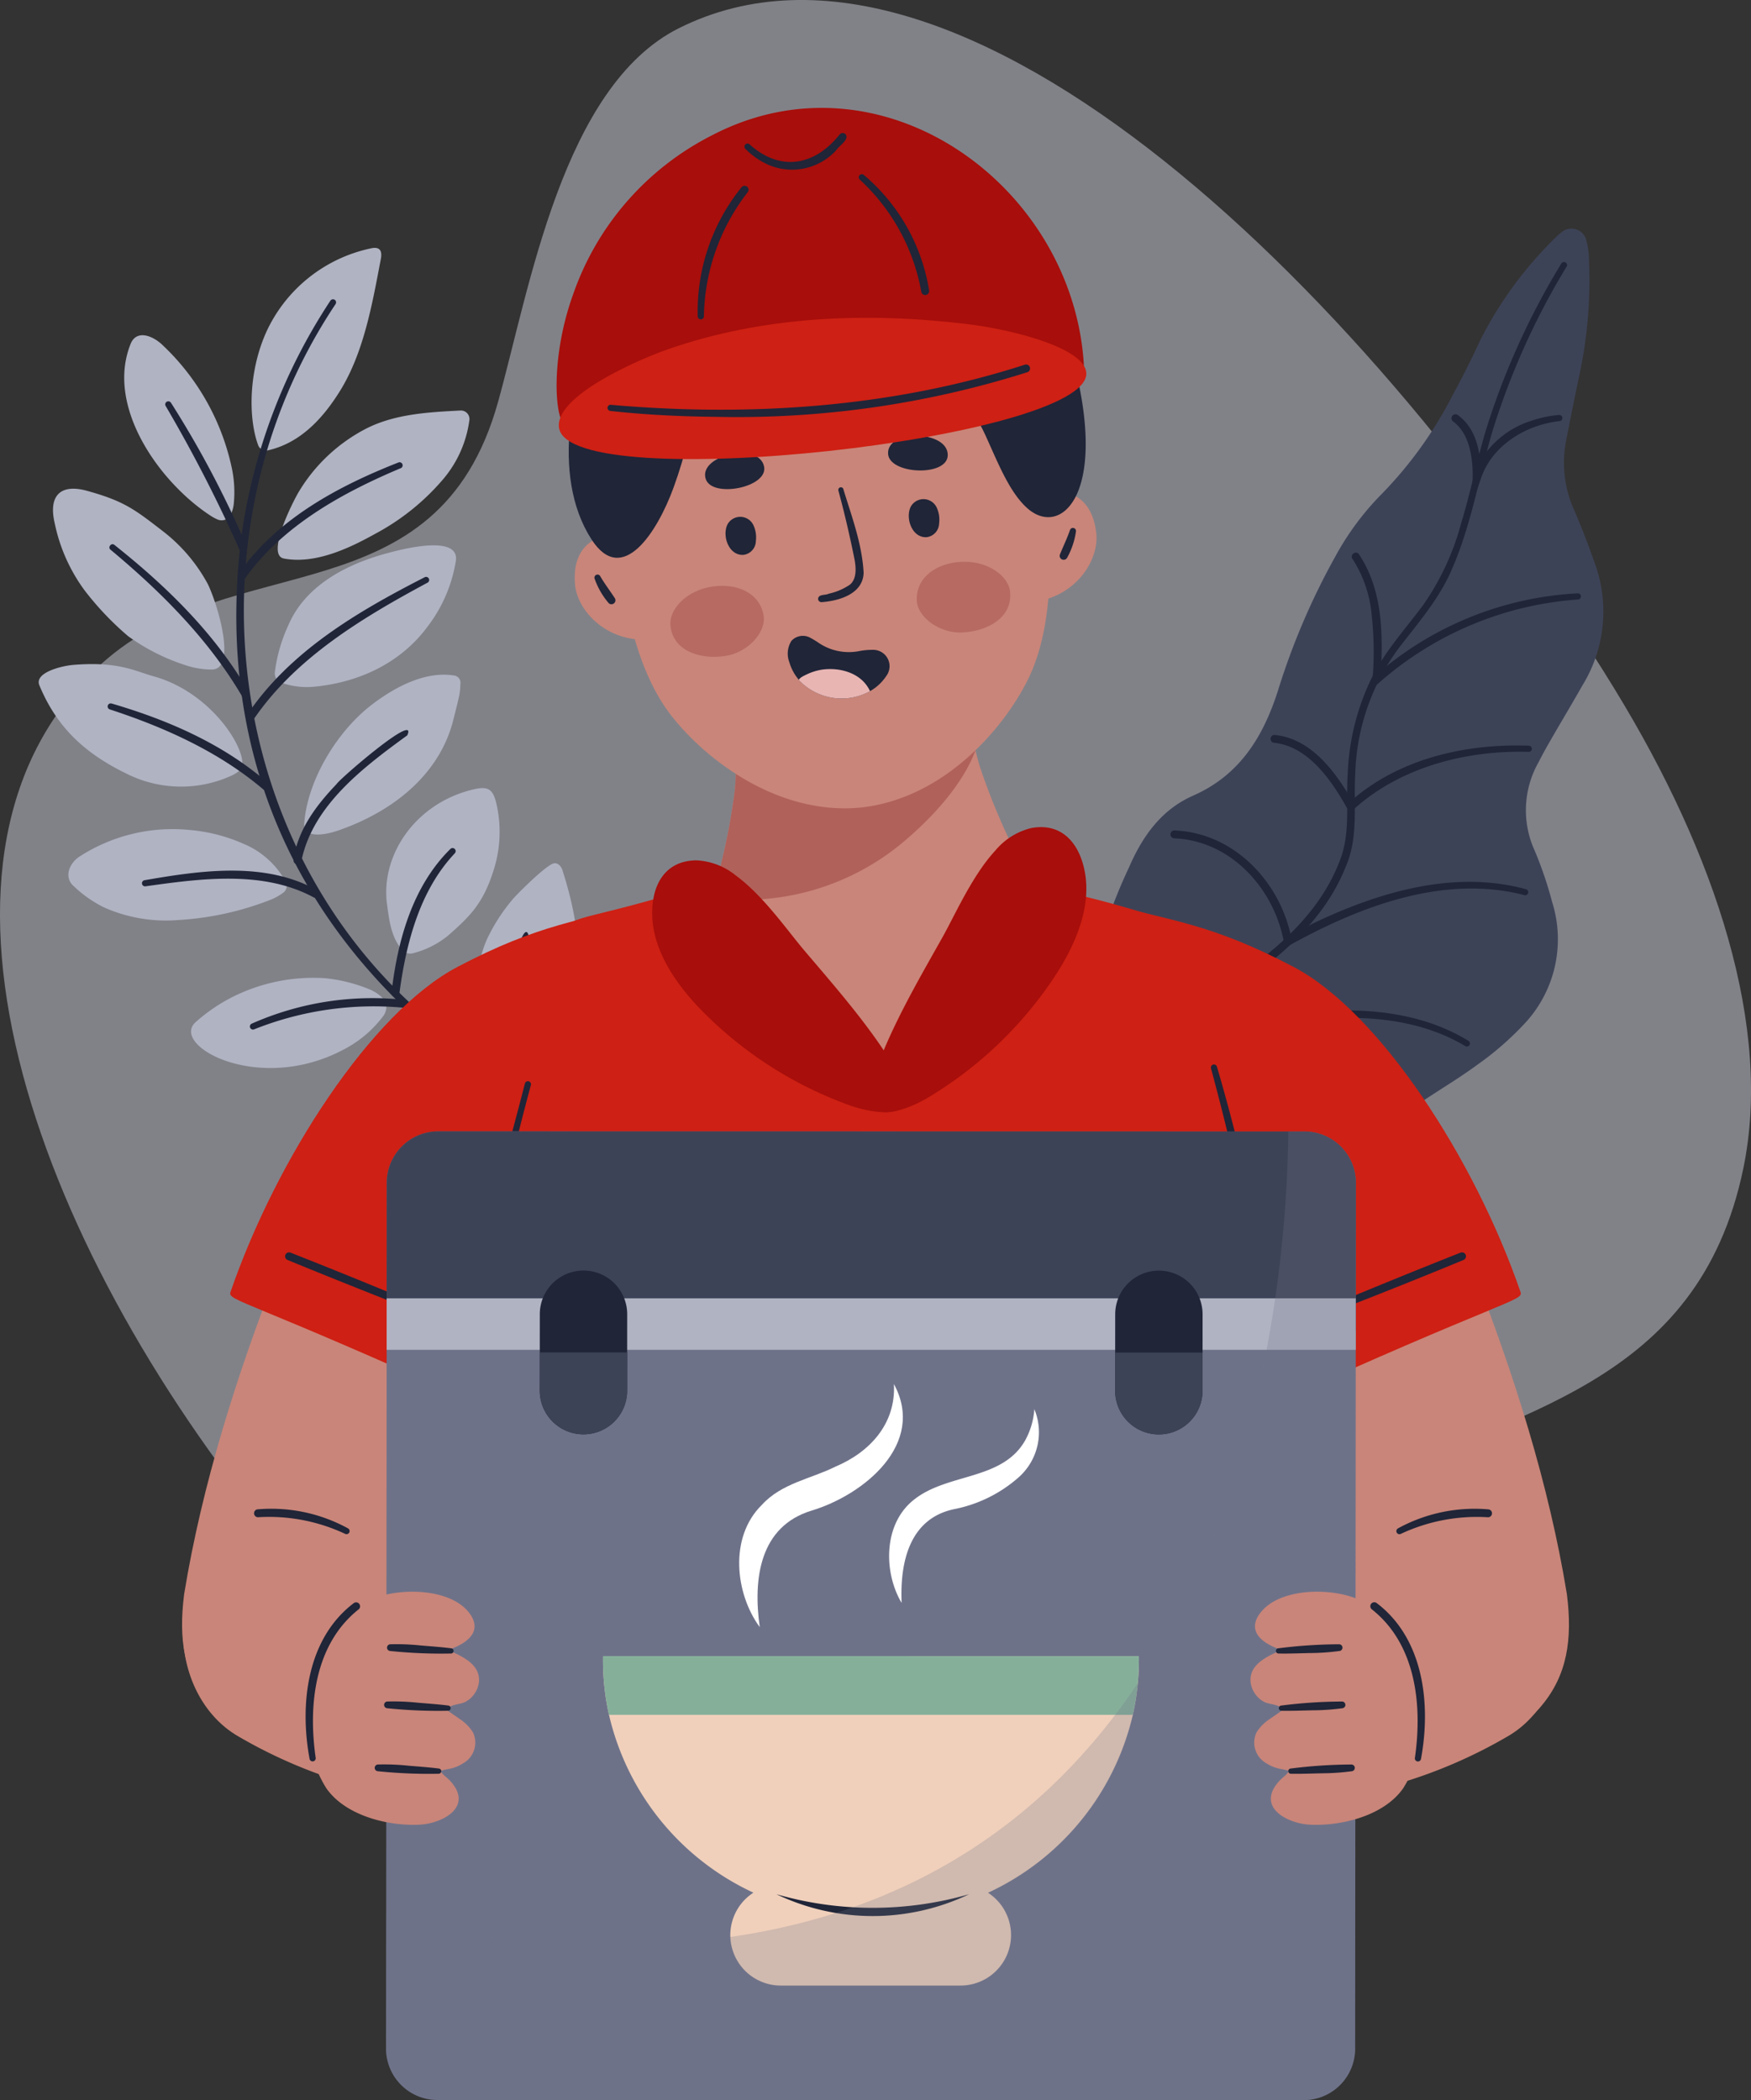 <svg id="Group_4707" data-name="Group 4707" xmlns="http://www.w3.org/2000/svg" xmlns:xlink="http://www.w3.org/1999/xlink" width="199.989" height="239.918" viewBox="0 0 199.989 239.918">
  <rect x="0" y="0" width="199.989" height="239.918" fill="#333333" stroke="none"/>
  <defs>
    <clipPath id="clip-path">
      <rect id="Rectangle_3006" data-name="Rectangle 3006" width="199.989" height="239.918" fill="none"/>
    </clipPath>
    <clipPath id="clip-path-3">
      <rect id="Rectangle_3000" data-name="Rectangle 3000" width="199.989" height="219.741" fill="none"/>
    </clipPath>
    <clipPath id="clip-path-4">
      <rect id="Rectangle_3001" data-name="Rectangle 3001" width="84.962" height="53.626" fill="none"/>
    </clipPath>
    <clipPath id="clip-path-5">
      <rect id="Rectangle_3002" data-name="Rectangle 3002" width="38.823" height="10.857" fill="none"/>
    </clipPath>
    <clipPath id="clip-path-6">
      <rect id="Rectangle_3004" data-name="Rectangle 3004" width="110.765" height="110.654" fill="none"/>
    </clipPath>
  </defs>
  <g id="Group_4706" data-name="Group 4706" clip-path="url(#clip-path)">
    <g id="Group_4705" data-name="Group 4705">
      <g id="Group_4704" data-name="Group 4704" clip-path="url(#clip-path)">
        <g id="Group_4694" data-name="Group 4694" opacity="0.5">
          <g id="Group_4693" data-name="Group 4693">
            <g id="Group_4692" data-name="Group 4692" clip-path="url(#clip-path-3)">
              <path id="Path_5000" data-name="Path 5000" d="M184.424,78.74C157.3,34.488,109.791-12.9,77.542,3.22,64.267,9.857,60.5,32.932,56.884,45.923,49.959,70.785,26.531,62.365,11.628,75.8c-47.484,42.794,62.536,177.787,112.909,136.029,13.219-10.959,14.05-33.891,30.209-41.789,18.092-8.843,39.222-11.65,44.371-36.585,3.3-15.972-3.008-35.645-14.694-54.712" transform="translate(0 0)" fill="#cfd1dd"/>
            </g>
          </g>
        </g>
        <path id="Path_5001" data-name="Path 5001" d="M22.829,30.513c-2.076,4.652-2.015,10.029-.873,12.983a.985.985,0,0,0,1.161.475c3.672-.861,6.235-3.683,8.152-6.773,2.722-4.389,3.694-9.983,4.66-15.071.2-1.03-.2-1.442-1.186-1.2a17.012,17.012,0,0,0-11.913,9.581" transform="translate(7.567 7.458)" fill="#b0b3c2"/>
        <path id="Path_5002" data-name="Path 5002" d="M40.622,55.106a16.633,16.633,0,0,0,3.143-7.227c.783-3.447-6.5-1.439-7.872-1.068-4.507,1.214-9.268,3.634-11.214,8.19a18.056,18.056,0,0,0-1.557,5.437,1.137,1.137,0,0,0,.793,1.167,8.856,8.856,0,0,0,3.547.456c5.207-.468,10.036-2.682,13.161-6.955" transform="translate(8.264 16.407)" fill="#b0b3c2"/>
        <path id="Path_5003" data-name="Path 5003" d="M13.061,57.99a23.3,23.3,0,0,0,6.614,3.326,9.233,9.233,0,0,0,3.007.467c2.731-.151.65-7.271-.532-9.744a19,19,0,0,0-5.024-5.966c-3.337-2.581-4.493-3.511-8.768-4.7-2.97-.829-4.466.462-3.7,3.72A19.574,19.574,0,0,0,8.111,52.8a34.152,34.152,0,0,0,4.949,5.192" transform="translate(1.594 14.702)" fill="#b0b3c2"/>
        <path id="Path_5004" data-name="Path 5004" d="M13.641,68.576a13.853,13.853,0,0,0,11.681.033,4,4,0,0,0,.886-.565c1.512-1.167-2.589-8.768-9.85-10.768-2.074-.57-3.963-1.717-9.122-1.3-1.419.115-4.493.9-3.906,2.325,2.08,5.043,5.491,7.993,10.31,10.274" transform="translate(1.164 19.98)" fill="#b0b3c2"/>
        <path id="Path_5005" data-name="Path 5005" d="M42.4,42.229a13.087,13.087,0,0,0,2.847-6.508.978.978,0,0,0-.981-1.174c-3.652.191-7.489.381-10.811,2.074a19.307,19.307,0,0,0-7.713,7.265c-.554.93-3.778,7.177-1.668,7.572,3.521.661,7.35-1.113,10.343-2.78a26.635,26.635,0,0,0,7.985-6.45" transform="translate(8.353 12.35)" fill="#b0b3c2"/>
        <path id="Path_5006" data-name="Path 5006" d="M25.965,71.546a19.168,19.168,0,0,0-6.372-1.675,19.571,19.571,0,0,0-12.587,3.05c-.977.635-1.746,2.039-.867,3.147A13.927,13.927,0,0,0,9.8,78.707a17.393,17.393,0,0,0,8.469,1.454,34.136,34.136,0,0,0,10.754-2.388,6.587,6.587,0,0,0,1.3-.759.973.973,0,0,0,.282-1.173,9.768,9.768,0,0,0-4.636-4.3" transform="translate(2.057 24.946)" fill="#b0b3c2"/>
        <path id="Path_5007" data-name="Path 5007" d="M42.63,61.926c.812-3.244.748-2.927.812-4.29a.841.841,0,0,0-.627-.747c-3.4-.6-6.974,1.368-9.569,3.372C29.37,63.255,25.982,68.78,25.6,73.741c-.136,1.766,2.258,1.4,3.93.819,6.154-2.138,11.524-6.335,13.1-12.633" transform="translate(9.15 20.299)" fill="#b0b3c2"/>
        <path id="Path_5008" data-name="Path 5008" d="M44.243,76.707a20.676,20.676,0,0,0-2.988,4.622,12.739,12.739,0,0,0,1.383,12.648,1.219,1.219,0,0,0,1.387.353c8.757-3.907,8.764-11.751,5.851-20.889-.138-.436-.55-.93-1.057-.763-.87.288-3.714,3.063-4.576,4.029" transform="translate(14.364 25.971)" fill="#b0b3c2"/>
        <path id="Path_5009" data-name="Path 5009" d="M44.7,75.886a14.368,14.368,0,0,0,.384-7.765c-.4-1.706-.948-2.047-2.648-1.645-6.583,1.553-10.594,7.487-9.853,13.089.274,2.066.5,3.71,1.633,5.14a1.242,1.242,0,0,0,1.364.475,10.312,10.312,0,0,0,4.058-2.074c2.416-2.135,3.906-3.608,5.062-7.219" transform="translate(11.617 23.711)" fill="#b0b3c2"/>
        <path id="Path_5010" data-name="Path 5010" d="M36.61,83.676a17.922,17.922,0,0,0-5.26-1.339,20.559,20.559,0,0,0-10.936,2.351A19.771,19.771,0,0,0,16.664,87.3c-3.177,2.632,7.041,8.412,16.848,3.181A13.186,13.186,0,0,0,38.1,86.559c.757-1.281-.124-2.221-1.488-2.883" transform="translate(5.747 29.413)" fill="#b0b3c2"/>
        <path id="Path_5011" data-name="Path 5011" d="M45.357,96.578c1.083-2.053,1.424-2.348.231-3.595-1.028-1.071-3.792-2.355-7.348-2.156-4.387.247-7.37,1.952-10.731,4.811A9.529,9.529,0,0,0,25.7,97.808a1.228,1.228,0,0,0,.216,1.588c.686.6.673.592,4.119,1.929,2.925,1.135,7.652.157,10.242-.895a15.28,15.28,0,0,0,5.085-3.853" transform="translate(9.115 32.464)" fill="#b0b3c2"/>
        <path id="Path_5012" data-name="Path 5012" d="M19.113,47.981q.556.422,1.11.787a5.165,5.165,0,0,0,.907.5A1.175,1.175,0,0,0,22.7,48.52a3.845,3.845,0,0,0,.263-1.053,13.319,13.319,0,0,0-.232-4.121,27.039,27.039,0,0,0-7.785-13.9c-1.176-1.195-3.087-1.934-3.764-.248-2.693,6.7,2.528,14.675,7.928,18.78" transform="translate(3.737 10.087)" fill="#b0b3c2"/>
        <path id="Path_5013" data-name="Path 5013" d="M9.5,59.206c6.463,1.89,12.8,4.643,17.912,9.12a.453.453,0,0,1-.6.681c-5.036-4.279-11.252-7.079-17.505-9.121a.353.353,0,0,1,.189-.68" transform="translate(3.239 21.161)" fill="#202538"/>
        <path id="Path_5014" data-name="Path 5014" d="M12.211,74.368c6.477-1.121,13.832-2.206,19.825,1.188a.453.453,0,0,1-.486.764c-5.791-3.124-12.929-2.138-19.206-1.26a.353.353,0,0,1-.133-.692" transform="translate(4.268 26.194)" fill="#202538"/>
        <path id="Path_5015" data-name="Path 5015" d="M21.218,86.918A34.028,34.028,0,0,1,38.761,84.2a.453.453,0,0,1-.075.9A36.912,36.912,0,0,0,21.51,87.56a.353.353,0,0,1-.292-.642" transform="translate(7.515 30.034)" fill="#202538"/>
        <path id="Path_5016" data-name="Path 5016" d="M31.408,95.512c5.908-2.063,12.273-4.2,18.6-3.056a.452.452,0,0,1-.2.882c-6.116-.983-12.353,1.03-18.158,2.837a.353.353,0,0,1-.238-.664" transform="translate(11.15 32.939)" fill="#202538"/>
        <path id="Path_5017" data-name="Path 5017" d="M45.4,78.922c-1.662,5.328-3.35,11.161-2.07,16.729a.453.453,0,0,1-.87.25,19.889,19.889,0,0,1-.084-8.813c.042-.622,2.422-11,3.025-8.165" transform="translate(14.989 28.04)" fill="#202538"/>
        <path id="Path_5018" data-name="Path 5018" d="M40.143,72C36.131,76.264,34.588,82.323,33.84,88a.453.453,0,0,1-.9-.1c.683-5.913,2.377-12.156,6.748-16.448a.353.353,0,0,1,.456.539" transform="translate(11.774 25.513)" fill="#202538"/>
        <path id="Path_5019" data-name="Path 5019" d="M37.682,62.046C32.7,65.677,26.9,70.026,25.6,76.379a.453.453,0,0,1-.9-.117c.46-3.413,2.605-6.239,4.9-8.638.319-.578,9.368-8.388,8.085-5.578" transform="translate(8.828 21.965)" fill="#202538"/>
        <path id="Path_5020" data-name="Path 5020" d="M41.448,49.209c-7.411,3.986-15.127,8.6-19.925,15.7a.453.453,0,0,1-.767-.482c4.9-7.358,12.7-11.919,20.388-15.85a.353.353,0,0,1,.3.637" transform="translate(7.393 17.351)" fill="#202538"/>
        <path id="Path_5021" data-name="Path 5021" d="M9.775,45.877C15.783,50.647,21.367,56.1,25.2,62.824a.453.453,0,0,1-.789.445c-3.8-6.524-9.287-12.023-15.067-16.833-.367-.269.068-.851.43-.559" transform="translate(3.291 16.373)" fill="#202538"/>
        <path id="Path_5022" data-name="Path 5022" d="M14.561,33.943a113.892,113.892,0,0,1,8.632,16.374.453.453,0,0,1-.843.331,164.97,164.97,0,0,0-8.4-16.344.353.353,0,0,1,.607-.361" transform="translate(4.971 12.076)" fill="#202538"/>
        <path id="Path_5023" data-name="Path 5023" d="M38.605,39.586C31.924,42.4,25.121,46.161,20.834,52.171a.453.453,0,0,1-.748-.51c4.383-6.276,11.33-10,18.277-12.737a.353.353,0,0,1,.242.664" transform="translate(7.151 13.906)" fill="#202538"/>
        <path id="Path_5024" data-name="Path 5024" d="M31.223,25.731c-17.9,26.778-12.583,64.95,13.766,84.194A80.9,80.9,0,0,0,63.424,121.28a.453.453,0,1,1-.367.828,81.24,81.24,0,0,1-12.782-7.094c-21.967-14.5-33.063-36.073-29.846-62.483a65.19,65.19,0,0,1,10.2-27.187.353.353,0,1,1,.591.387" transform="translate(7.108 9.004)" fill="#202538"/>
        <path id="Path_5025" data-name="Path 5025" d="M84,156.5a73.491,73.491,0,0,1-3.319-20.611,40.8,40.8,0,0,1,1.634-12.269c1.371-4.861,3.581-9.154,8.278-11.7a16.525,16.525,0,0,0,2.1-1.712,8.119,8.119,0,0,0,3.084-5.179,58.933,58.933,0,0,1,4.345-12.842c1.552-3.574,3.7-6.581,7.328-8.179,5.323-2.35,7.988-6.729,9.67-11.975a80.373,80.373,0,0,1,6.547-15.324,31.583,31.583,0,0,1,5.3-7.147,46.334,46.334,0,0,0,8.118-11.313q1.672-3.067,3.139-6.246a44.141,44.141,0,0,1,8.418-11.559,8.131,8.131,0,0,1,.863-.782,1.746,1.746,0,0,1,2.809.813,8.781,8.781,0,0,1,.331,2.279,51.971,51.971,0,0,1-1.074,13.116c-.538,2.533-1.044,5.07-1.541,7.607a13.2,13.2,0,0,0,.943,7.966c.873,2.019,1.652,4.078,2.385,6.152A16.1,16.1,0,0,1,151.9,71.421c-1.146,2.029-2.35,4.025-3.513,6.044-.517.9-1.029,1.8-1.492,2.722a11.118,11.118,0,0,0-.463,10.082,43.4,43.4,0,0,1,2,5.875,14.115,14.115,0,0,1-3.285,14.069,34.716,34.716,0,0,1-5.262,4.556c-2.289,1.687-4.769,3.11-7.1,4.738a33.2,33.2,0,0,0-3.907,3.173,4.419,4.419,0,0,0-1.146,5.308c.615,1.425,1.21,2.86,1.808,4.292.451,1.072.977,2.122,1.325,3.227,1.5,4.757-.367,8.873-5.028,10.734a24.091,24.091,0,0,1-5.628,1.366c-3.329.459-6.706.577-10.029,1.067a23.592,23.592,0,0,0-16.46,9.948q-1.236,1.743-2.46,3.493a3.331,3.331,0,0,1-3,1.436,2.369,2.369,0,0,1-2.45-1.527C85.143,160.2,84.6,158.341,84,156.5" transform="translate(28.837 6.879)" fill="#3d4357"/>
        <path id="Path_5026" data-name="Path 5026" d="M139.554,51.865a38.426,38.426,0,0,0-23.573,10.3,37.319,37.319,0,0,0,.045-8.312,14.19,14.19,0,0,0-2.2-6.615c-.367-.463.377-1.036.725-.542,2.844,4.263,2.754,9.534,2.457,14.424l-.772-.4a38.036,38.036,0,0,1,23.317-9.561.353.353,0,0,1,0,.706" transform="translate(40.659 16.625)" fill="#202538"/>
        <path id="Path_5027" data-name="Path 5027" d="M134.418,35.655c-3.859.44-7.717,2.809-8.957,6.629l-.994,2.837.079-3.018c.026-2.224-.346-5.021-2.229-6.412a.453.453,0,0,1,.5-.755c2.308,1.658,2.681,4.611,2.667,7.219l-.914-.181A10.407,10.407,0,0,1,131.28,35.6a12.663,12.663,0,0,1,3.094-.649.353.353,0,1,1,.043.7" transform="translate(43.656 12.46)" fill="#202538"/>
        <path id="Path_5028" data-name="Path 5028" d="M136.406,63.784c-7.3-.213-15.1,1.835-20.454,6.991-1.833-3.375-4.541-7.6-8.658-8.028a.453.453,0,0,1,.042-.9c4.367.415,7.164,4.469,9.16,7.974l-.733-.132c5.526-5.076,13.35-6.888,20.7-6.606a.353.353,0,0,1-.053.7" transform="translate(38.207 22.109)" fill="#202538"/>
        <path id="Path_5029" data-name="Path 5029" d="M138.844,77.265c-9.386-2.416-19.188,1.462-27.314,6.044-.878-6.372-5.912-12.23-12.6-12.519a.454.454,0,1,1,.075-.9c6.855.311,12.192,6.079,13.332,12.638l-.7-.334,3.147-1.7c7.449-3.561,16.082-6.147,24.306-3.888a.353.353,0,1,1-.247.661" transform="translate(35.218 24.984)" fill="#202538"/>
        <path id="Path_5030" data-name="Path 5030" d="M134.011,90.118c-9.4-5.575-22.365-2.692-32.356-.054l-.49.13c-.438-2.81-2.118-5.707-4.906-6.712a8.049,8.049,0,0,0-2.682-.46.453.453,0,1,1,0-.905,8.934,8.934,0,0,1,3,.512,9.058,9.058,0,0,1,5.406,6.919l-.585-.369c10.223-2.769,23.509-5.5,33.072.4a.353.353,0,1,1-.456.539" transform="translate(33.292 29.357)" fill="#202538"/>
        <path id="Path_5031" data-name="Path 5031" d="M123.084,99.531c-7.347-1.324-15.693-1.708-22.281,2.328-3.551-4.675-8.537-8.649-14.357-9.963a.453.453,0,1,1,.186-.886c5.927,1.332,10.97,5.236,14.668,9.957l-.626-.125c6.838-3.919,15.11-3.409,22.569-2a.353.353,0,0,1-.159.688" transform="translate(30.776 32.531)" fill="#202538"/>
        <path id="Path_5032" data-name="Path 5032" d="M125.519,111.6c-8.92-2.122-19.3-3.352-27.518,1.537l-.178-.581c-1.565-4.955-5.226-9.649-10.356-11.17a15.558,15.558,0,0,0-5.217-.592.453.453,0,0,1-.479-.425.458.458,0,0,1,.43-.479,16.443,16.443,0,0,1,5.53.622c5.459,1.625,9.317,6.507,10.994,11.8l-.692-.278c8.426-4.645,18.715-3.323,27.682-1.108a.353.353,0,0,1-.2.677" transform="translate(29.233 35.702)" fill="#202538"/>
        <path id="Path_5033" data-name="Path 5033" d="M148.485,22.593a84.117,84.117,0,0,0-8.59,19.222c-1.434,5.07-2.348,10.411-4.488,15.3-1.383,3.3-3.789,6.073-5.936,8.855a25.308,25.308,0,0,0-5.115,14.542c-.21,3.538.391,7.25-1.082,10.608-2.006,5.085-5.966,9.038-10.283,12.2-2.761,2.062-6.171,3.555-7.937,6.584-3.5,8.11-2.529,17.4-5.131,25.829-1.136,3.5-3.523,6.353-5.961,8.907a23.508,23.508,0,0,0-5.4,8.81,39.673,39.673,0,0,0-1.945,20.634.453.453,0,1,1-.892.157A40.576,40.576,0,0,1,87.7,153.129,24.482,24.482,0,0,1,93.3,144c2.412-2.525,4.689-5.275,5.749-8.56,2.582-8.408,1.594-17.839,5.2-26,1.867-3.223,5.364-4.781,8.2-6.878,4.176-3.033,8.081-6.919,10-11.766,1.443-3.293.81-6.858,1.049-10.336a27.317,27.317,0,0,1,2.5-10.4c1.493-3.257,3.967-5.942,6.068-8.76a29.415,29.415,0,0,0,4.394-9.444c1.033-3.369,1.72-6.82,2.714-10.251a84.767,84.767,0,0,1,8.722-19.387.353.353,0,1,1,.6.379" transform="translate(30.433 7.881)" fill="#202538"/>
        <path id="Path_5034" data-name="Path 5034" d="M98.6,79.36c-1.172.091-1.879.605-1.981,1.773-1.142,12.96,16.11,58.439,24.479,76.151,1.936,4.1,3.406,8.875,7.154,11.74,4.4,3.364,9.944,1.522,13.3-2.513,2.9-3.478,3.549-7.522,2.885-12.751-2.05-12.545-6.021-25.024-10.616-36.841C126.88,99.071,117.8,77.879,98.6,79.36" transform="translate(34.522 28.346)" fill="#c98579"/>
        <path id="Path_5035" data-name="Path 5035" d="M113.291,133.9c27.415-12.478,29.624-12.238,29.266-13.278-5.24-15.237-16.12-32-25.934-37.152-9.394-4.935-13.765-5.206-22.638-7.569-23.3-6.2,19.305,58,19.305,58" transform="translate(31.11 26.985)" fill="#ce2014"/>
        <path id="Path_5036" data-name="Path 5036" d="M109.9,112.669q8.807-3.722,17.7-7.245a.452.452,0,0,1,.338.839q-8.837,3.647-17.77,7.06a.353.353,0,0,1-.263-.654" transform="translate(39.213 37.679)" fill="#202538"/>
        <path id="Path_5037" data-name="Path 5037" d="M142.691,133.741c4.374,5.8,2.468,15.535-4,19.2a56.33,56.33,0,0,1-25.635,7.588c-6.246.232-14.819,1.9-18.406-4.732-2.475-4.571-.318-11.954.664-16.794,1.14-5.605,4-10.639,10.3-10.6,9.851.062,29.2-5.116,37.076,5.332" transform="translate(33.43 45.468)" fill="#c98579"/>
        <path id="Path_5038" data-name="Path 5038" d="M117.667,129.212a18.232,18.232,0,0,1,10.36-2.169.453.453,0,0,1-.068.9,20.455,20.455,0,0,0-9.972,1.9.353.353,0,0,1-.32-.629" transform="translate(42.002 45.392)" fill="#202538"/>
        <path id="Path_5039" data-name="Path 5039" d="M61.394,79.36c1.172.091,1.879.605,1.981,1.773,1.142,12.96-16.11,58.439-24.479,76.151-1.936,4.1-3.406,8.875-7.154,11.74-4.4,3.364-9.944,1.522-13.3-2.513-2.9-3.478-3.549-7.522-2.885-12.751,2.05-12.545,6.021-25.024,10.616-36.841,6.942-17.847,16.02-39.039,35.225-37.558" transform="translate(5.476 28.346)" fill="#c98579"/>
        <path id="Path_5040" data-name="Path 5040" d="M48.665,133.9C21.25,121.423,19.041,121.664,19.4,120.624c5.24-15.237,16.12-32,25.934-37.152C54.726,78.537,59.1,78.266,67.97,75.9c23.3-6.2-19.305,58-19.305,58" transform="translate(6.924 26.985)" fill="#ce2014"/>
        <path id="Path_5041" data-name="Path 5041" d="M42.04,113.324q-8.925-3.429-17.77-7.06a.452.452,0,0,1,.339-.839q8.894,3.506,17.694,7.245a.353.353,0,0,1-.263.654" transform="translate(8.577 37.679)" fill="#202538"/>
        <path id="Path_5042" data-name="Path 5042" d="M126.4,156.41c-.923,4.519-1.8,14.647-1.465,18.358.009.094.892,11.871,1.922,15.374.358,1.22-.814,1.739-2.467,2.408-21.545,8.752-46.2,8.847-68.661,3.387a62.106,62.106,0,0,1-9.209-2.925c-4.014-1.656-3.046-1.545-2.013-7.314.661-3.73,1.356-9.913.757-20.611-.377-6.743-1.652-10.574-4.66-24.508C37.153,124.548,48.278,90.893,50.2,81.7c.178-.847.288-2.217,1.188-2.6,1.338-.567,3.971-.992,9.663-2.632A96.9,96.9,0,0,1,76.26,73.5c9.608-1.161,16.551-.354,26.135,1.283a127.116,127.116,0,0,1,16.034,4.073c1.394.39,1.429,2.053,2.6,6.372,10.336,38.12,10.359,46.6,7.536,60.8-.615,3.072-1.362,6.417-2.163,10.382" transform="translate(14.281 26.081)" fill="#ce2014"/>
        <g id="Group_4697" data-name="Group 4697" transform="translate(57.884 172.108)" opacity="0.25" style="mix-blend-mode: multiply;isolation: isolate">
          <g id="Group_4696" data-name="Group 4696">
            <g id="Group_4695" data-name="Group 4695" clip-path="url(#clip-path-4)">
              <path id="Path_5043" data-name="Path 5043" d="M125.9,170.9c.358,1.22-.814,1.739-2.467,2.408-21.544,8.752-46.2,8.847-68.66,3.387a62.067,62.067,0,0,1-9.211-2.925c-4.014-1.656-3.046-1.545-2.012-7.314,2.818-5.264,6.877-11.066,11.558-14.653,20.2-15.465,37.355-1.975,58.8-12.285a23.647,23.647,0,0,0,6.512-4.464,61.754,61.754,0,0,0,7.181-8.267c-.615,3.072-1.36,6.417-2.162,10.382-.923,4.521-1.8,14.648-1.465,18.358.009.094.893,11.871,1.922,15.374" transform="translate(-42.64 -126.782)" fill="#b05f95"/>
            </g>
          </g>
        </g>
        <path id="Path_5044" data-name="Path 5044" d="M46.563,91.435c-1.587,5.874-3,11.8-4.207,17.764-1.106,5.9-2.471,11.995-2.081,18a.452.452,0,0,1-.9.075c-.307-12.3,3.485-24.233,6.509-36.027a.353.353,0,0,1,.68.191" transform="translate(14.07 32.532)" fill="#202538"/>
        <path id="Path_5045" data-name="Path 5045" d="M102.57,89.838a213.091,213.091,0,0,1,6.031,26.8,41.941,41.941,0,0,1,.486,9.224.452.452,0,1,1-.9-.075c.388-6-.977-12.093-2.084-18-1.205-5.961-2.624-11.89-4.211-17.763a.353.353,0,0,1,.679-.193" transform="translate(36.421 32.028)" fill="#202538"/>
        <path id="Path_5046" data-name="Path 5046" d="M96.649,85.553a18.51,18.51,0,1,1-36.843,3.615,18.243,18.243,0,0,1,.675-7.06,1.584,1.584,0,0,1,.071-.251,73.1,73.1,0,0,0,2.024-10.138c.164-1.81.166-3.235.176-4.936l-.007-.075A13.39,13.39,0,1,1,89.4,64.094c.356,1.693.637,3.109,1.159,4.879a73.981,73.981,0,0,0,4.064,9.785,18.468,18.468,0,0,1,2.028,6.8" transform="translate(21.349 18.592)" fill="#c98579"/>
        <path id="Path_5047" data-name="Path 5047" d="M88.619,64.089A13.391,13.391,0,1,1,73.983,52.07,13.391,13.391,0,0,1,88.619,64.089" transform="translate(22.129 18.592)" fill="#c98579"/>
        <path id="Path_5048" data-name="Path 5048" d="M96.65,81.115A18.511,18.511,0,1,1,76.419,64.5,18.512,18.512,0,0,1,96.65,81.115" transform="translate(21.348 23.027)" fill="#c98579"/>
        <path id="Path_5049" data-name="Path 5049" d="M89.975,67.124v.009c-1.412,3.8-4.735,7.439-7.754,10.048a28.225,28.225,0,0,1-15.871,6.889c-2.3.236-4.952.316-6.388-.185a.187.187,0,0,1,.011-.076c.057-.289.114-.577.19-.859s.143-.561.228-.843a1.812,1.812,0,0,1,.071-.252,73.52,73.52,0,0,0,2.025-10.138c.162-1.808.163-3.234.176-4.935l-.008-.075A13.391,13.391,0,1,1,89.31,64.094c.227,1.063.415,2.025.665,3.03" transform="translate(21.437 18.592)" fill="#b0615a"/>
        <path id="Path_5050" data-name="Path 5050" d="M58.756,50.136c.307,3.128,1.447,6.5-1.672,6.808-4.837.475-8.38-3.08-8.687-6.208s1.034-5.4,4.154-5.71a5.685,5.685,0,0,1,6.205,5.11" transform="translate(17.287 16.087)" fill="#c98579"/>
        <path id="Path_5051" data-name="Path 5051" d="M51.616,51.588A8.747,8.747,0,0,1,50.025,48.8a.351.351,0,0,1,.247-.433.355.355,0,0,1,.4.164c.464.817,1.123,1.679,1.667,2.515a.454.454,0,0,1-.724.544" transform="translate(17.88 17.286)" fill="#202538"/>
        <path id="Path_5052" data-name="Path 5052" d="M84.675,47.617c.307,3.128-.156,6.66,2.963,6.353,4.837-.475,7.622-4.648,7.314-7.776s-2.065-5.1-5.184-4.795a5.685,5.685,0,0,0-5.093,6.217" transform="translate(30.262 14.789)" fill="#c98579"/>
        <path id="Path_5053" data-name="Path 5053" d="M89.191,47.452c.371-.924.847-1.9,1.144-2.784a.353.353,0,0,1,.687.137A8.76,8.76,0,0,1,90,47.852a.455.455,0,0,1-.813-.4" transform="translate(31.872 15.883)" fill="#202538"/>
        <path id="Path_5054" data-name="Path 5054" d="M98.864,70.024c-2.681,5.5-9.493,13.665-19.125,14.722l-.186.019c-9.652.834-17.92-5.849-21.621-10.724-6.771-8.926-7.3-27.91-3.889-37.363,3.3-9.14,10.341-14.5,19.263-15.576a.3.3,0,0,1,.1-.019.275.275,0,0,1,.088,0c8.961-.681,16.912,3.21,21.925,11.535,5.184,8.608,8.354,27.335,3.447,37.406" transform="translate(18.586 7.51)" fill="#c98579"/>
        <path id="Path_5055" data-name="Path 5055" d="M74.722,38.765c-.233-2.853,6.883-2.764,6.812.145-.061,2.461-6.622,2.18-6.812-.145" transform="translate(26.712 13.112)" fill="#202538"/>
        <path id="Path_5056" data-name="Path 5056" d="M79.924,44.754a1.615,1.615,0,0,1-1.436,1.6c-1.662.086-2.448-2.183-1.8-3.49a1.663,1.663,0,0,1,2.974.132,3.31,3.31,0,0,1,.266,1.763" transform="translate(27.335 15.015)" fill="#202538"/>
        <path id="Path_5057" data-name="Path 5057" d="M64.506,46.243a1.615,1.615,0,0,1-1.436,1.6c-1.662.084-2.448-2.183-1.8-3.49a1.663,1.663,0,0,1,2.974.132,3.3,3.3,0,0,1,.266,1.763" transform="translate(21.823 15.547)" fill="#202538"/>
        <path id="Path_5058" data-name="Path 5058" d="M59.4,41.091c-.891-2.722,6.052-4.288,6.659-1.442.513,2.408-5.934,3.66-6.659,1.442" transform="translate(21.207 13.634)" fill="#202538"/>
        <path id="Path_5059" data-name="Path 5059" d="M71.71,41.2c.964,3.155,2.141,6.261,2.323,9.566-.057,2.431-2.813,3.224-4.8,3.365a.384.384,0,0,1-.4-.362c.02-.582.851-.4,1.205-.6a6.9,6.9,0,0,0,2.449-1.051c.8-.7.7-2.012.438-3.215-.512-2.5-1.1-5.049-1.773-7.508a.3.3,0,0,1,.565-.2" transform="translate(24.605 14.659)" fill="#202538"/>
        <g id="Group_4700" data-name="Group 4700" transform="translate(76.566 64.178)" opacity="0.75">
          <g id="Group_4699" data-name="Group 4699">
            <g id="Group_4698" data-name="Group 4698" clip-path="url(#clip-path-5)">
              <path id="Path_5060" data-name="Path 5060" d="M56.432,53.972c-.308-1.869,1.74-4.158,4.8-4.592,2.765-.394,5.332.71,5.806,3.246.368,1.977-1.827,4.326-4.4,4.693-2.977.425-5.873-.65-6.209-3.346" transform="translate(-56.402 -46.552)" fill="#b0615a"/>
              <path id="Path_5061" data-name="Path 5061" d="M87.8,50.875c-.054-1.894-2.5-3.748-5.594-3.589-2.79.144-5.1,1.717-5.077,4.3.016,2.009,2.62,3.9,5.217,3.764,3-.153,5.639-1.762,5.454-4.473" transform="translate(-48.991 -47.276)" fill="#b0615a"/>
            </g>
          </g>
        </g>
        <path id="Path_5062" data-name="Path 5062" d="M77.508,58.128a5.385,5.385,0,0,1-1.835,1.7,6.724,6.724,0,0,1-7.97-1.1,1.055,1.055,0,0,1-.159-.193,5.389,5.389,0,0,1-1.082-1.994,2.728,2.728,0,0,1,.233-2.456,1.764,1.764,0,0,1,2.089-.388,10.569,10.569,0,0,1,1.056.639,6.134,6.134,0,0,0,4.525.931,8.143,8.143,0,0,1,1.69-.157,1.87,1.87,0,0,1,1.453,3.018" transform="translate(23.698 19.128)" fill="#202538"/>
        <path id="Path_5063" data-name="Path 5063" d="M75.342,58.831a6.724,6.724,0,0,1-7.97-1.1,1.055,1.055,0,0,1-.159-.193c.106-.278.732-.536.892-.62a6.364,6.364,0,0,1,1.349-.47c1.951-.436,4.834.076,5.887,2.386" transform="translate(24.029 20.129)" fill="#e8b5b3"/>
        <path id="Path_5064" data-name="Path 5064" d="M56.119,21.321a23.4,23.4,0,0,1,8.32-6.919c18.025-8.911,34.774,6.235,39.009,23.484,3.6,14.662-1.781,19.358-5.541,15.914-2.008-1.839-3.277-5.1-4.687-8.2-2.372-5.214-6.961-9.422-12.982-10.2-.185-.024-2.738-.422-2.915.02-.271.675,7.973,5.172,4.007,8.763A9.45,9.45,0,0,1,76,46.694,16.207,16.207,0,0,1,64.743,44.1a27.119,27.119,0,0,1-6.881-6.242c-3.715-5.088-5.192-12.01-1.743-16.54" transform="translate(19.367 4.206)" fill="#202538"/>
        <path id="Path_5065" data-name="Path 5065" d="M51.842,27.98c2.851-5.957,6.731-12.068,9.572-2.472,2.2,7.424,1.06,15.562-1.576,22.824-1.856,5.112-5.873,11.419-9.393,5.95-4.709-7.316-2.26-18.659,1.4-26.3" transform="translate(17.106 7.33)" fill="#202538"/>
        <path id="Path_5066" data-name="Path 5066" d="M55.895,22.925c.9,3.8,1.454,8.271,4.085,11.281a.453.453,0,0,1-.6.677C56.4,31.72,55.946,27.117,55.2,23.029a.353.353,0,0,1,.7-.1" transform="translate(19.732 8.094)" fill="#3d4357"/>
        <path id="Path_5067" data-name="Path 5067" d="M58.939,19.653a27.107,27.107,0,0,1,40.75,15.26.452.452,0,0,1-.87.247c-4.7-16.735-24.893-24.37-39.5-14.914-.368.254-.776-.352-.383-.593" transform="translate(21.014 5.466)" fill="#3d4357"/>
        <path id="Path_5068" data-name="Path 5068" d="M64.417,74.129c3.141,2.293,5.917,6.321,7.84,8.584,3.861,4.544,8,9.232,10.95,14.441,2.746,4.844-2.321,4.4-5.559,3.314a45.03,45.03,0,0,1-16.54-10.333c-3.065-2.988-6.147-7.063-6.234-11.533-.065-3.293,1.394-6.162,5.039-6.2a7.691,7.691,0,0,1,4.5,1.724" transform="translate(19.617 25.885)" fill="#a80e0b"/>
        <path id="Path_5069" data-name="Path 5069" d="M87.55,72.266c-2.646,2.852-4.6,7.336-6.053,9.925-2.921,5.2-6.082,10.591-7.985,16.268-1.769,5.279,3.121,3.878,6.09,2.19A45.036,45.036,0,0,0,93.86,87.343c2.438-3.52,4.682-8.108,3.914-12.512-.567-3.246-2.548-5.782-6.132-5.118a7.683,7.683,0,0,0-4.092,2.553" transform="translate(26.147 24.885)" fill="#a80e0b"/>
        <path id="Path_5070" data-name="Path 5070" d="M47.192,44.243c.361,1.332.848,1.664,2.253,1.552,4.154-.333,52.189-4.711,56.218-5.727,1.184-.3,1.455-.673,1.37-1.91-1.4-20.33-23.131-35.994-42.425-25.962A32.186,32.186,0,0,0,48.722,30.369c-2.055,5.662-2.209,11.387-1.53,13.874" transform="translate(16.742 3.246)" fill="#a80e0b"/>
        <path id="Path_5071" data-name="Path 5071" d="M63.244,12.507c3.508,3.148,7.423,2.408,10.246-1.127a.458.458,0,0,1,.676-.064c.513.627-.741,1.329-1.052,1.849a6.843,6.843,0,0,1-7.677,1.69,8.54,8.54,0,0,1-2.7-1.861.352.352,0,0,1,.005-.5.355.355,0,0,1,.5.01" transform="translate(22.392 4.003)" fill="#202538"/>
        <path id="Path_5072" data-name="Path 5072" d="M72.811,14.728a21.786,21.786,0,0,1,7.478,13.206.453.453,0,0,1-.888.179,22.927,22.927,0,0,0-7.036-12.837.354.354,0,0,1,.445-.548" transform="translate(25.827 5.238)" fill="#202538"/>
        <path id="Path_5073" data-name="Path 5073" d="M58.707,30.6a22.553,22.553,0,0,1,5-14.794.453.453,0,1,1,.707.567A23.7,23.7,0,0,0,59.412,30.58a.353.353,0,0,1-.7.018" transform="translate(20.984 5.588)" fill="#202538"/>
        <path id="Path_5074" data-name="Path 5074" d="M47.051,39.37c-.665-3.588,8.885-7.792,12.342-9,10.94-3.834,22.727-4.286,34.129-2.925,5.373.639,13.585,2.758,13.741,5.612.352,7.506-58.761,14.141-60.212,6.318" transform="translate(16.809 9.56)" fill="#ce2014"/>
        <path id="Path_5075" data-name="Path 5075" d="M51.5,35.284c15.827,1.386,32.128.315,47.3-4.591a.453.453,0,0,1,.274.863,109.94,109.94,0,0,1-35.637,5.1c-4.015-.043-8.02-.232-12.026-.676a.353.353,0,0,1,.087-.7" transform="translate(18.272 10.964)" fill="#202538"/>
        <path id="Path_5076" data-name="Path 5076" d="M17.783,133.741c-4.375,5.8-2.469,15.535,4,19.2a56.319,56.319,0,0,0,25.634,7.588c6.247.232,14.819,1.9,18.409-4.732,2.473-4.571.316-11.954-.667-16.794-1.139-5.605-4-10.639-10.3-10.6-9.85.062-29.2-5.116-37.075,5.332" transform="translate(5.512 45.468)" fill="#c98579"/>
        <path id="Path_5077" data-name="Path 5077" d="M31.793,129.84a20.455,20.455,0,0,0-9.972-1.9.454.454,0,0,1-.068-.9,18.233,18.233,0,0,1,10.36,2.171.353.353,0,0,1-.32.629" transform="translate(7.633 45.392)" fill="#202538"/>
        <path id="Path_5078" data-name="Path 5078" d="M143.247,101.1l-.084,98.911a5.874,5.874,0,0,1-5.873,5.871l-98.95-.014a5.872,5.872,0,0,1-5.86-5.873l.015-14.7.071-84.209a5.873,5.873,0,0,1,5.871-5.873l97.09.014h1.846a5.876,5.876,0,0,1,5.874,5.873" transform="translate(11.612 34.039)" fill="#6e7289"/>
        <path id="Path_5079" data-name="Path 5079" d="M143.23,101.1l-.014,16.9-110.687-.016.014-16.9a5.882,5.882,0,0,1,5.874-5.875l98.941.015a5.875,5.875,0,0,1,5.873,5.877" transform="translate(11.629 34.038)" fill="#3d4357"/>
        <path id="Path_5080" data-name="Path 5080" d="M111.937,139.833a28.548,28.548,0,0,1-.686,6.246,29.852,29.852,0,0,1-16.543,20.329A31.661,31.661,0,0,1,67.92,166.4a29.775,29.775,0,0,1-16.5-20.318,28.689,28.689,0,0,1-.686-6.255c0-.151,0-.31.01-.46l61.188.009c.01.151.01.31.01.46" transform="translate(18.136 49.823)" fill="#f0d0bb"/>
        <path id="Path_5081" data-name="Path 5081" d="M87.742,170.133l-20.531,0a5.766,5.766,0,0,1,0-11.532l20.531,0a5.765,5.765,0,1,1,0,11.531" transform="translate(21.967 56.7)" fill="#f0d0bb"/>
        <path id="Path_5082" data-name="Path 5082" d="M111.937,139.833a28.548,28.548,0,0,1-.686,6.246H51.416a28.689,28.689,0,0,1-.686-6.255c0-.151,0-.31.01-.46l61.188.009c.01.151.01.31.01.46" transform="translate(18.136 49.823)" fill="#86af9a"/>
        <path id="Path_5083" data-name="Path 5083" d="M65.326,159.41a39.746,39.746,0,0,0,22,0,25.518,25.518,0,0,1-22,0" transform="translate(23.354 56.99)" fill="#202538"/>
        <path id="Path_5084" data-name="Path 5084" d="M64.538,144.242c-2.786-3.79-3.54-10.252.243-13.963,2.252-2.481,5.609-2.97,8.4-4.368,3.934-1.655,6.929-4.907,6.682-9.435,3.706,6.831-3.418,12.656-9.42,14.462-5.875,1.8-6.693,7.707-5.905,13.3" transform="translate(22.234 41.641)" fill="#fff"/>
        <path id="Path_5085" data-name="Path 5085" d="M76.234,140.723c-2.036-3.418-2.148-8.919,1.34-11.737,3.873-3.155,10.175-2.182,12.8-6.88a8.651,8.651,0,0,0,1.019-3.517,6.884,6.884,0,0,1-1.761,7.758A15.671,15.671,0,0,1,82.288,130c-5.095,1.037-6.261,5.946-6.054,10.723" transform="translate(26.744 42.396)" fill="#fff"/>
        <rect id="Rectangle_3003" data-name="Rectangle 3003" width="110.686" height="5.883" transform="translate(44.159 148.324)" fill="#b0b3c2"/>
        <path id="Path_5086" data-name="Path 5086" d="M55.4,111.914l-.007,8.73a4.991,4.991,0,0,1-9.982,0l.007-8.73a4.991,4.991,0,1,1,9.982,0" transform="translate(16.235 38.226)" fill="#202538"/>
        <path id="Path_5087" data-name="Path 5087" d="M55.4,113.818l0,4.362a4.99,4.99,0,0,1-9.98,0l0-4.362Z" transform="translate(16.235 40.69)" fill="#3d4357"/>
        <path id="Path_5088" data-name="Path 5088" d="M103.811,111.921l-.007,8.73a4.991,4.991,0,0,1-9.982,0l.007-8.73a4.991,4.991,0,1,1,9.982,0" transform="translate(33.542 38.229)" fill="#202538"/>
        <path id="Path_5089" data-name="Path 5089" d="M103.806,113.826l0,4.362a4.99,4.99,0,0,1-9.98,0l0-4.362Z" transform="translate(33.542 40.693)" fill="#3d4357"/>
        <g id="Group_4703" data-name="Group 4703" transform="translate(44.093 129.263)" opacity="0.25" style="mix-blend-mode: multiply;isolation: isolate">
          <g id="Group_4702" data-name="Group 4702">
            <g id="Group_4701" data-name="Group 4701" clip-path="url(#clip-path-6)">
              <path id="Path_5090" data-name="Path 5090" d="M143.247,101.094,143.163,200a5.874,5.874,0,0,1-5.873,5.871l-98.95-.014a5.872,5.872,0,0,1-5.86-5.873l.015-14.7c97.132,20.06,102.894-70.715,103.032-90.068h1.846a5.876,5.876,0,0,1,5.874,5.873" transform="translate(-32.481 -95.221)" fill="#6e7289"/>
            </g>
          </g>
        </g>
        <path id="Path_5091" data-name="Path 5091" d="M32.82,134.963c3.269-1.549,8.96-1.429,11.258,1.121,1.5,1.66,1.038,3.231-1.576,4.3-.7.286.172.563.514.738,1.294.665,2.589,1.554,2.408,3.2a2.972,2.972,0,0,1-1.515,2.2c-.584.337-1.807.255-2.139.912-.027.053,1.428,1.022,1.572,1.132a4.821,4.821,0,0,1,1.419,1.48,2.708,2.708,0,0,1-1.089,3.479c-1.241.794-1.92.6-2.612.92.3.517.719.687,1.208,1.257,2.506,2.923-1.105,4.738-3.607,4.863-3.631.182-8.494-1.034-10.669-4.172a13.691,13.691,0,0,1-2.058-7.975c.062-4.645,1.841-11.787,6.885-13.454" transform="translate(9.271 47.888)" fill="#c98579"/>
        <path id="Path_5092" data-name="Path 5092" d="M39.847,139.434a56.368,56.368,0,0,1-6.955-.29.385.385,0,0,1,.042-.766,26.3,26.3,0,0,1,3.477.136c1.157.1,2.315.176,3.468.323a.3.3,0,0,1-.033.6" transform="translate(11.643 49.466)" fill="#202538"/>
        <path id="Path_5093" data-name="Path 5093" d="M39.6,144.251a56.362,56.362,0,0,1-6.955-.29.385.385,0,0,1,.042-.766,26.29,26.29,0,0,1,3.477.136c1.157.1,2.315.176,3.468.323a.3.3,0,0,1-.033.6" transform="translate(11.555 51.188)" fill="#202538"/>
        <path id="Path_5094" data-name="Path 5094" d="M38.81,149.553a56.362,56.362,0,0,1-6.955-.291.385.385,0,0,1,.042-.766,26.292,26.292,0,0,1,3.477.136c1.157.1,2.315.176,3.468.323a.3.3,0,0,1-.033.6" transform="translate(11.272 53.083)" fill="#202538"/>
        <path id="Path_5095" data-name="Path 5095" d="M26.165,152.728c-1.148-6.2-.335-13.722,5.065-17.8a.453.453,0,0,1,.569.7c-5.073,4-5.8,10.958-4.936,16.985a.353.353,0,0,1-.7.107" transform="translate(9.192 48.203)" fill="#202538"/>
        <path id="Path_5096" data-name="Path 5096" d="M117.832,134.963c-3.268-1.549-8.96-1.429-11.258,1.121-1.5,1.66-1.038,3.231,1.576,4.3.7.286-.172.563-.514.738-1.294.665-2.59,1.554-2.408,3.2a2.972,2.972,0,0,0,1.515,2.2c.584.337,1.807.255,2.139.912.027.053-1.428,1.022-1.572,1.132a4.805,4.805,0,0,0-1.419,1.48,2.708,2.708,0,0,0,1.089,3.479c1.241.794,1.92.6,2.612.92-.3.517-.719.687-1.208,1.257-2.506,2.923,1.105,4.738,3.607,4.863,3.631.182,8.494-1.034,10.669-4.172a13.691,13.691,0,0,0,2.058-7.975c-.062-4.645-1.841-11.787-6.885-13.454" transform="translate(37.613 47.888)" fill="#c98579"/>
        <path id="Path_5097" data-name="Path 5097" d="M107.627,138.835a56.364,56.364,0,0,1,6.945-.459.385.385,0,0,1,.041.766,26.291,26.291,0,0,1-3.471.239c-1.161.027-2.32.073-3.482.052a.3.3,0,0,1-.033-.6" transform="translate(38.386 49.468)" fill="#202538"/>
        <path id="Path_5098" data-name="Path 5098" d="M107.872,143.653a56.351,56.351,0,0,1,6.945-.459.385.385,0,0,1,.041.766,26.3,26.3,0,0,1-3.471.239c-1.161.027-2.32.073-3.482.052a.3.3,0,0,1-.033-.6" transform="translate(38.474 51.19)" fill="#202538"/>
        <path id="Path_5099" data-name="Path 5099" d="M108.664,148.954a56.364,56.364,0,0,1,6.945-.459.385.385,0,0,1,.041.766,26.285,26.285,0,0,1-3.471.239c-1.161.027-2.32.073-3.482.052a.3.3,0,0,1-.033-.6" transform="translate(38.757 53.085)" fill="#202538"/>
        <path id="Path_5100" data-name="Path 5100" d="M120.386,152.621c.866-6.022.137-12.983-4.928-16.978a.453.453,0,0,1,.561-.711c5.4,4.077,6.213,11.593,5.065,17.8a.353.353,0,0,1-.7-.107" transform="translate(41.215 48.202)" fill="#202538"/>
      </g>
    </g>
  </g>
</svg>

